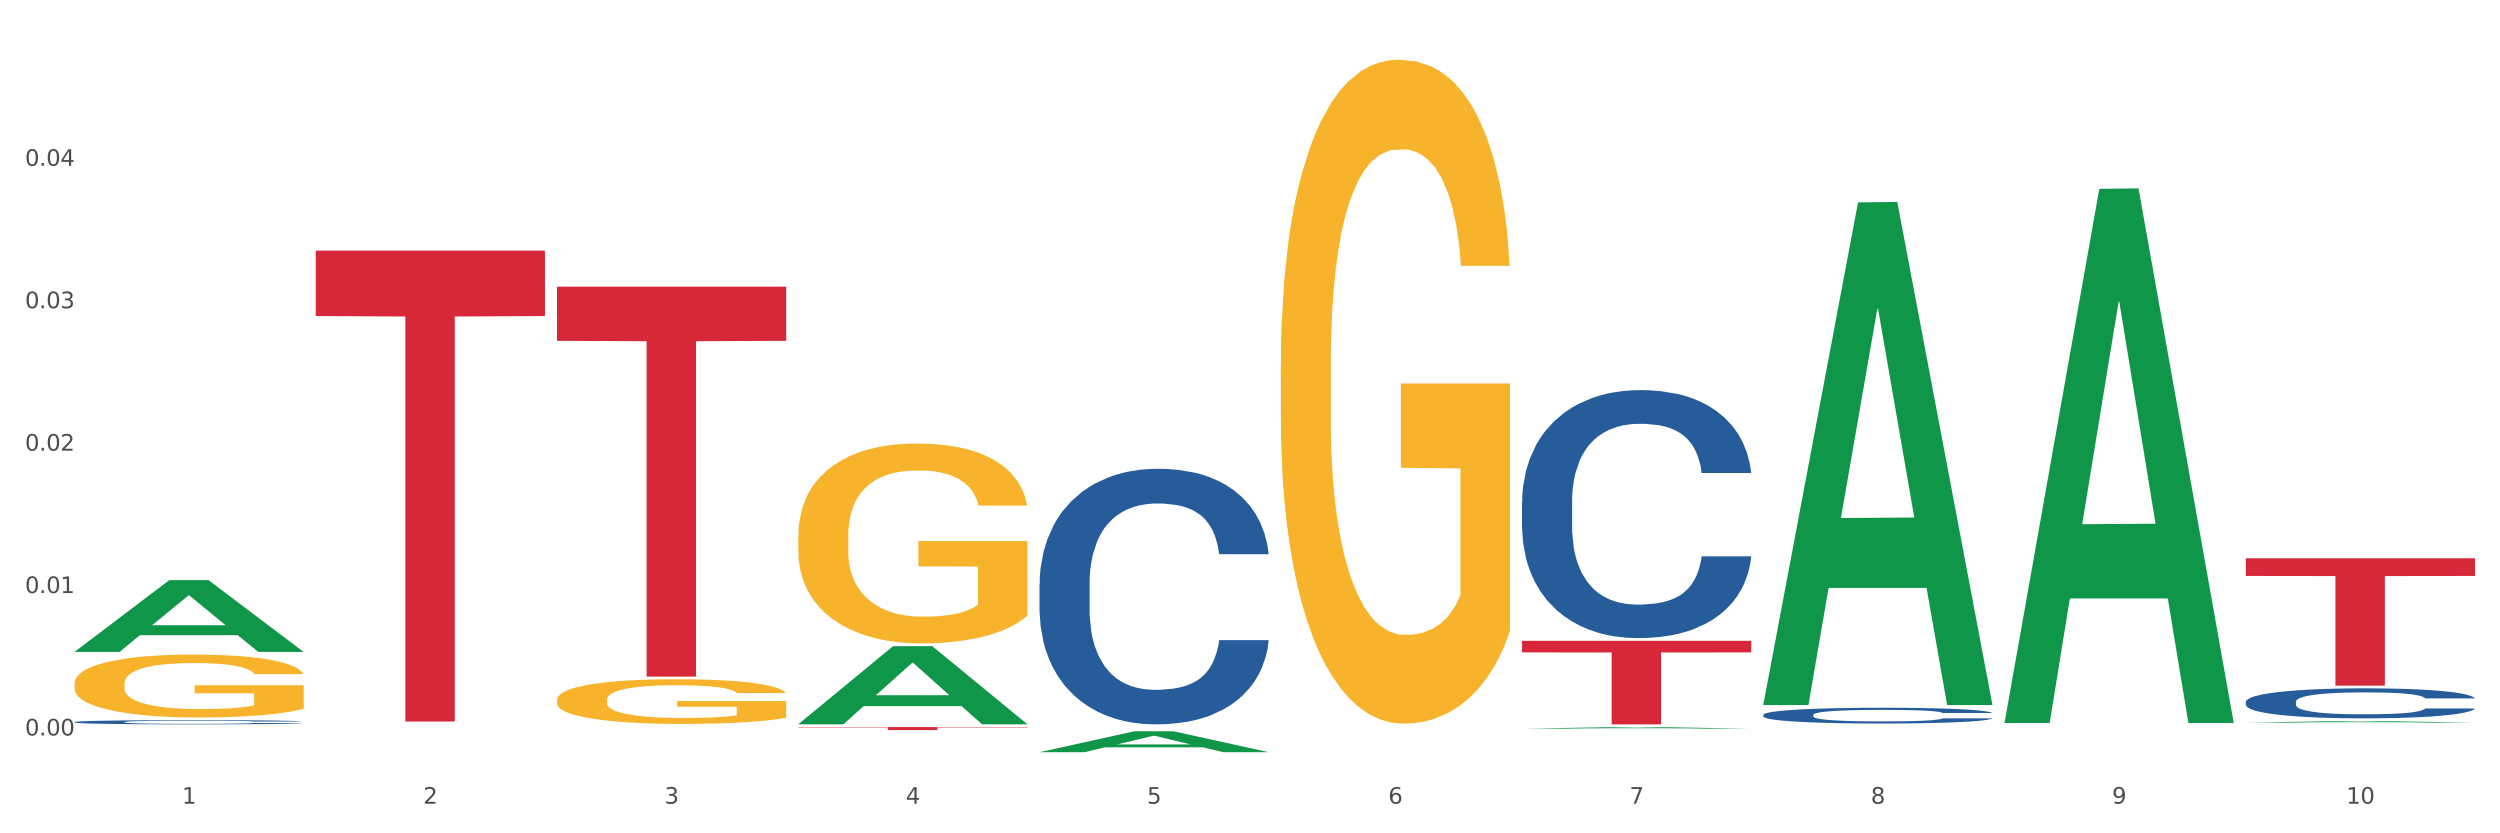 <?xml version="1.0" encoding="utf-8" standalone="no"?>
<!DOCTYPE svg PUBLIC "-//W3C//DTD SVG 1.1//EN"
  "http://www.w3.org/Graphics/SVG/1.1/DTD/svg11.dtd">
<svg xmlns:xlink="http://www.w3.org/1999/xlink" width="1080pt" height="360pt" viewBox="0 0 1080 360" xmlns="http://www.w3.org/2000/svg" version="1.1">
 <rect x="0" y="0" width="1080" height="360" fill="#333333" stroke="none"/>
 <defs>
  <style type="text/css">*{stroke-linejoin: round; stroke-linecap: butt}</style>
 </defs>
 <g id="figure_1">
  <g id="patch_1">
   <path d="M 0 360 
L 1080 360 
L 1080 0 
L 0 0 
z
" style="fill: #ffffff; stroke: #ffffff; stroke-linejoin: miter"/>
  </g>
  <g id="axes_1">
   <g id="matplotlib.axis_1">
    <g id="xtick_1">
     <g id="text_1">
      <!-- 1 -->
      <g style="fill: #4d4d4d" transform="translate(78.627 347.204) scale(0.096 -0.096)">
       <defs>
        <path id="DejaVuSans-31" d="M 794 531 
L 1825 531 
L 1825 4091 
L 703 3866 
L 703 4441 
L 1819 4666 
L 2450 4666 
L 2450 531 
L 3481 531 
L 3481 0 
L 794 0 
L 794 531 
z
" transform="scale(0.016)"/>
       </defs>
       <use xlink:href="#DejaVuSans-31"/>
      </g>
     </g>
    </g>
    <g id="xtick_2">
     <g id="text_2">
      <!-- 2 -->
      <g style="fill: #4d4d4d" transform="translate(182.851 347.204) scale(0.096 -0.096)">
       <defs>
        <path id="DejaVuSans-32" d="M 1228 531 
L 3431 531 
L 3431 0 
L 469 0 
L 469 531 
Q 828 903 1448 1529 
Q 2069 2156 2228 2338 
Q 2531 2678 2651 2914 
Q 2772 3150 2772 3378 
Q 2772 3750 2511 3984 
Q 2250 4219 1831 4219 
Q 1534 4219 1204 4116 
Q 875 4013 500 3803 
L 500 4441 
Q 881 4594 1212 4672 
Q 1544 4750 1819 4750 
Q 2544 4750 2975 4387 
Q 3406 4025 3406 3419 
Q 3406 3131 3298 2873 
Q 3191 2616 2906 2266 
Q 2828 2175 2409 1742 
Q 1991 1309 1228 531 
z
" transform="scale(0.016)"/>
       </defs>
       <use xlink:href="#DejaVuSans-32"/>
      </g>
     </g>
    </g>
    <g id="xtick_3">
     <g id="text_3">
      <!-- 3 -->
      <g style="fill: #4d4d4d" transform="translate(287.074 347.204) scale(0.096 -0.096)">
       <defs>
        <path id="DejaVuSans-33" d="M 2597 2516 
Q 3050 2419 3304 2112 
Q 3559 1806 3559 1356 
Q 3559 666 3084 287 
Q 2609 -91 1734 -91 
Q 1441 -91 1130 -33 
Q 819 25 488 141 
L 488 750 
Q 750 597 1062 519 
Q 1375 441 1716 441 
Q 2309 441 2620 675 
Q 2931 909 2931 1356 
Q 2931 1769 2642 2001 
Q 2353 2234 1838 2234 
L 1294 2234 
L 1294 2753 
L 1863 2753 
Q 2328 2753 2575 2939 
Q 2822 3125 2822 3475 
Q 2822 3834 2567 4026 
Q 2313 4219 1838 4219 
Q 1578 4219 1281 4162 
Q 984 4106 628 3988 
L 628 4550 
Q 988 4650 1302 4700 
Q 1616 4750 1894 4750 
Q 2613 4750 3031 4423 
Q 3450 4097 3450 3541 
Q 3450 3153 3228 2886 
Q 3006 2619 2597 2516 
z
" transform="scale(0.016)"/>
       </defs>
       <use xlink:href="#DejaVuSans-33"/>
      </g>
     </g>
    </g>
    <g id="xtick_4">
     <g id="text_4">
      <!-- 4 -->
      <g style="fill: #4d4d4d" transform="translate(391.298 347.204) scale(0.096 -0.096)">
       <defs>
        <path id="DejaVuSans-34" d="M 2419 4116 
L 825 1625 
L 2419 1625 
L 2419 4116 
z
M 2253 4666 
L 3047 4666 
L 3047 1625 
L 3713 1625 
L 3713 1100 
L 3047 1100 
L 3047 0 
L 2419 0 
L 2419 1100 
L 313 1100 
L 313 1709 
L 2253 4666 
z
" transform="scale(0.016)"/>
       </defs>
       <use xlink:href="#DejaVuSans-34"/>
      </g>
     </g>
    </g>
    <g id="xtick_5">
     <g id="text_5">
      <!-- 5 -->
      <g style="fill: #4d4d4d" transform="translate(495.522 347.204) scale(0.096 -0.096)">
       <defs>
        <path id="DejaVuSans-35" d="M 691 4666 
L 3169 4666 
L 3169 4134 
L 1269 4134 
L 1269 2991 
Q 1406 3038 1543 3061 
Q 1681 3084 1819 3084 
Q 2600 3084 3056 2656 
Q 3513 2228 3513 1497 
Q 3513 744 3044 326 
Q 2575 -91 1722 -91 
Q 1428 -91 1123 -41 
Q 819 9 494 109 
L 494 744 
Q 775 591 1075 516 
Q 1375 441 1709 441 
Q 2250 441 2565 725 
Q 2881 1009 2881 1497 
Q 2881 1984 2565 2268 
Q 2250 2553 1709 2553 
Q 1456 2553 1204 2497 
Q 953 2441 691 2322 
L 691 4666 
z
" transform="scale(0.016)"/>
       </defs>
       <use xlink:href="#DejaVuSans-35"/>
      </g>
     </g>
    </g>
    <g id="xtick_6">
     <g id="text_6">
      <!-- 6 -->
      <g style="fill: #4d4d4d" transform="translate(599.745 347.204) scale(0.096 -0.096)">
       <defs>
        <path id="DejaVuSans-36" d="M 2113 2584 
Q 1688 2584 1439 2293 
Q 1191 2003 1191 1497 
Q 1191 994 1439 701 
Q 1688 409 2113 409 
Q 2538 409 2786 701 
Q 3034 994 3034 1497 
Q 3034 2003 2786 2293 
Q 2538 2584 2113 2584 
z
M 3366 4563 
L 3366 3988 
Q 3128 4100 2886 4159 
Q 2644 4219 2406 4219 
Q 1781 4219 1451 3797 
Q 1122 3375 1075 2522 
Q 1259 2794 1537 2939 
Q 1816 3084 2150 3084 
Q 2853 3084 3261 2657 
Q 3669 2231 3669 1497 
Q 3669 778 3244 343 
Q 2819 -91 2113 -91 
Q 1303 -91 875 529 
Q 447 1150 447 2328 
Q 447 3434 972 4092 
Q 1497 4750 2381 4750 
Q 2619 4750 2861 4703 
Q 3103 4656 3366 4563 
z
" transform="scale(0.016)"/>
       </defs>
       <use xlink:href="#DejaVuSans-36"/>
      </g>
     </g>
    </g>
    <g id="xtick_7">
     <g id="text_7">
      <!-- 7 -->
      <g style="fill: #4d4d4d" transform="translate(703.969 347.204) scale(0.096 -0.096)">
       <defs>
        <path id="DejaVuSans-37" d="M 525 4666 
L 3525 4666 
L 3525 4397 
L 1831 0 
L 1172 0 
L 2766 4134 
L 525 4134 
L 525 4666 
z
" transform="scale(0.016)"/>
       </defs>
       <use xlink:href="#DejaVuSans-37"/>
      </g>
     </g>
    </g>
    <g id="xtick_8">
     <g id="text_8">
      <!-- 8 -->
      <g style="fill: #4d4d4d" transform="translate(808.193 347.204) scale(0.096 -0.096)">
       <defs>
        <path id="DejaVuSans-38" d="M 2034 2216 
Q 1584 2216 1326 1975 
Q 1069 1734 1069 1313 
Q 1069 891 1326 650 
Q 1584 409 2034 409 
Q 2484 409 2743 651 
Q 3003 894 3003 1313 
Q 3003 1734 2745 1975 
Q 2488 2216 2034 2216 
z
M 1403 2484 
Q 997 2584 770 2862 
Q 544 3141 544 3541 
Q 544 4100 942 4425 
Q 1341 4750 2034 4750 
Q 2731 4750 3128 4425 
Q 3525 4100 3525 3541 
Q 3525 3141 3298 2862 
Q 3072 2584 2669 2484 
Q 3125 2378 3379 2068 
Q 3634 1759 3634 1313 
Q 3634 634 3220 271 
Q 2806 -91 2034 -91 
Q 1263 -91 848 271 
Q 434 634 434 1313 
Q 434 1759 690 2068 
Q 947 2378 1403 2484 
z
M 1172 3481 
Q 1172 3119 1398 2916 
Q 1625 2713 2034 2713 
Q 2441 2713 2670 2916 
Q 2900 3119 2900 3481 
Q 2900 3844 2670 4047 
Q 2441 4250 2034 4250 
Q 1625 4250 1398 4047 
Q 1172 3844 1172 3481 
z
" transform="scale(0.016)"/>
       </defs>
       <use xlink:href="#DejaVuSans-38"/>
      </g>
     </g>
    </g>
    <g id="xtick_9">
     <g id="text_9">
      <!-- 9 -->
      <g style="fill: #4d4d4d" transform="translate(912.416 347.204) scale(0.096 -0.096)">
       <defs>
        <path id="DejaVuSans-39" d="M 703 97 
L 703 672 
Q 941 559 1184 500 
Q 1428 441 1663 441 
Q 2288 441 2617 861 
Q 2947 1281 2994 2138 
Q 2813 1869 2534 1725 
Q 2256 1581 1919 1581 
Q 1219 1581 811 2004 
Q 403 2428 403 3163 
Q 403 3881 828 4315 
Q 1253 4750 1959 4750 
Q 2769 4750 3195 4129 
Q 3622 3509 3622 2328 
Q 3622 1225 3098 567 
Q 2575 -91 1691 -91 
Q 1453 -91 1209 -44 
Q 966 3 703 97 
z
M 1959 2075 
Q 2384 2075 2632 2365 
Q 2881 2656 2881 3163 
Q 2881 3666 2632 3958 
Q 2384 4250 1959 4250 
Q 1534 4250 1286 3958 
Q 1038 3666 1038 3163 
Q 1038 2656 1286 2365 
Q 1534 2075 1959 2075 
z
" transform="scale(0.016)"/>
       </defs>
       <use xlink:href="#DejaVuSans-39"/>
      </g>
     </g>
    </g>
    <g id="xtick_10">
     <g id="text_10">
      <!-- 10 -->
      <g style="fill: #4d4d4d" transform="translate(1013.586 347.204) scale(0.096 -0.096)">
       <defs>
        <path id="DejaVuSans-30" d="M 2034 4250 
Q 1547 4250 1301 3770 
Q 1056 3291 1056 2328 
Q 1056 1369 1301 889 
Q 1547 409 2034 409 
Q 2525 409 2770 889 
Q 3016 1369 3016 2328 
Q 3016 3291 2770 3770 
Q 2525 4250 2034 4250 
z
M 2034 4750 
Q 2819 4750 3233 4129 
Q 3647 3509 3647 2328 
Q 3647 1150 3233 529 
Q 2819 -91 2034 -91 
Q 1250 -91 836 529 
Q 422 1150 422 2328 
Q 422 3509 836 4129 
Q 1250 4750 2034 4750 
z
" transform="scale(0.016)"/>
       </defs>
       <use xlink:href="#DejaVuSans-31"/>
       <use xlink:href="#DejaVuSans-30" transform="translate(63.623 0)"/>
      </g>
     </g>
    </g>
    <g id="xtick_11"/>
    <g id="xtick_12"/>
    <g id="xtick_13"/>
    <g id="xtick_14"/>
    <g id="xtick_15"/>
    <g id="xtick_16"/>
    <g id="xtick_17"/>
    <g id="xtick_18"/>
    <g id="xtick_19"/>
   </g>
   <g id="matplotlib.axis_2">
    <g id="ytick_1">
     <g id="text_11">
      <!-- 0.00 -->
      <g style="fill: #4d4d4d" transform="translate(10.8 317.728) scale(0.096 -0.096)">
       <defs>
        <path id="DejaVuSans-2e" d="M 684 794 
L 1344 794 
L 1344 0 
L 684 0 
L 684 794 
z
" transform="scale(0.016)"/>
       </defs>
       <use xlink:href="#DejaVuSans-30"/>
       <use xlink:href="#DejaVuSans-2e" transform="translate(63.623 0)"/>
       <use xlink:href="#DejaVuSans-30" transform="translate(95.41 0)"/>
       <use xlink:href="#DejaVuSans-30" transform="translate(159.033 0)"/>
      </g>
     </g>
    </g>
    <g id="ytick_2">
     <g id="text_12">
      <!-- 0.01 -->
      <g style="fill: #4d4d4d" transform="translate(10.8 256.205) scale(0.096 -0.096)">
       <use xlink:href="#DejaVuSans-30"/>
       <use xlink:href="#DejaVuSans-2e" transform="translate(63.623 0)"/>
       <use xlink:href="#DejaVuSans-30" transform="translate(95.41 0)"/>
       <use xlink:href="#DejaVuSans-31" transform="translate(159.033 0)"/>
      </g>
     </g>
    </g>
    <g id="ytick_3">
     <g id="text_13">
      <!-- 0.02 -->
      <g style="fill: #4d4d4d" transform="translate(10.8 194.682) scale(0.096 -0.096)">
       <use xlink:href="#DejaVuSans-30"/>
       <use xlink:href="#DejaVuSans-2e" transform="translate(63.623 0)"/>
       <use xlink:href="#DejaVuSans-30" transform="translate(95.41 0)"/>
       <use xlink:href="#DejaVuSans-32" transform="translate(159.033 0)"/>
      </g>
     </g>
    </g>
    <g id="ytick_4">
     <g id="text_14">
      <!-- 0.03 -->
      <g style="fill: #4d4d4d" transform="translate(10.8 133.159) scale(0.096 -0.096)">
       <use xlink:href="#DejaVuSans-30"/>
       <use xlink:href="#DejaVuSans-2e" transform="translate(63.623 0)"/>
       <use xlink:href="#DejaVuSans-30" transform="translate(95.41 0)"/>
       <use xlink:href="#DejaVuSans-33" transform="translate(159.033 0)"/>
      </g>
     </g>
    </g>
    <g id="ytick_5">
     <g id="text_15">
      <!-- 0.04 -->
      <g style="fill: #4d4d4d" transform="translate(10.8 71.637) scale(0.096 -0.096)">
       <use xlink:href="#DejaVuSans-30"/>
       <use xlink:href="#DejaVuSans-2e" transform="translate(63.623 0)"/>
       <use xlink:href="#DejaVuSans-30" transform="translate(95.41 0)"/>
       <use xlink:href="#DejaVuSans-34" transform="translate(159.033 0)"/>
      </g>
     </g>
    </g>
    <g id="ytick_6"/>
    <g id="ytick_7"/>
    <g id="ytick_8"/>
    <g id="ytick_9"/>
    <g id="ytick_10"/>
   </g>
   <g id="PolyCollection_1">
    <path d="M 32.175 281.583 
L 32.277 281.554 
L 73.107 250.633 
L 90.051 250.604 
L 131.187 281.641 
L 111.589 281.641 
L 102.709 274.414 
L 60.552 274.414 
L 60.246 274.53 
L 51.671 281.641 
L 32.175 281.641 
L 32.175 281.583 
L 65.86 270.101 
L 97.401 270.072 
L 81.783 257.22 
L 81.579 257.161 
L 81.375 257.249 
L 65.758 270.072 
L 65.86 270.101 
L 32.175 281.583 
z
" clip-path="url(#p6c37c8cdb1)" style="fill: #109648"/>
    <path d="M 240.622 123.833 
L 339.635 123.833 
L 339.635 147.242 
L 300.687 147.4 
L 300.687 292.282 
L 279.336 292.282 
L 279.336 147.4 
L 240.622 147.242 
L 240.622 123.991 
L 240.622 123.833 
z
" clip-path="url(#p6c37c8cdb1)" style="fill: #d62839"/>
    <path d="M 136.399 108.266 
L 235.411 108.266 
L 235.411 136.537 
L 196.463 136.728 
L 196.463 311.705 
L 175.112 311.705 
L 175.112 136.728 
L 136.399 136.537 
L 136.399 108.457 
L 136.399 108.266 
z
" clip-path="url(#p6c37c8cdb1)" style="fill: #d62839"/>
    <path d="M 970.188 241.157 
L 1069.2 241.157 
L 1069.2 248.807 
L 1030.252 248.859 
L 1030.252 296.209 
L 1008.901 296.209 
L 1008.901 248.859 
L 970.188 248.807 
L 970.188 241.208 
L 970.188 241.157 
z
" clip-path="url(#p6c37c8cdb1)" style="fill: #d62839"/>
    <path d="M 32.175 311.922 
L 32.292 311.92 
L 32.292 311.873 
L 32.643 311.81 
L 33.931 311.693 
L 35.569 311.605 
L 38.378 311.501 
L 39.899 311.458 
L 41.889 311.41 
L 45.985 311.331 
L 50.667 311.265 
L 53.944 311.228 
L 56.401 311.205 
L 61.902 311.163 
L 65.062 311.145 
L 68.339 311.13 
L 71.148 311.12 
L 75.829 311.108 
L 79.575 311.103 
L 83.905 311.101 
L 87.533 311.103 
L 92.331 311.11 
L 99.354 311.13 
L 102.045 311.141 
L 105.674 311.161 
L 109.419 311.188 
L 112.462 311.215 
L 115.973 311.253 
L 119.601 311.303 
L 123.112 311.366 
L 125.57 311.425 
L 127.559 311.486 
L 129.315 311.561 
L 130.602 311.643 
L 131.187 311.712 
L 109.77 311.712 
L 109.185 311.65 
L 108.014 311.583 
L 106.844 311.538 
L 105.557 311.501 
L 103.567 311.46 
L 101.811 311.433 
L 98.886 311.401 
L 96.194 311.381 
L 93.97 311.37 
L 91.278 311.36 
L 85.543 311.35 
L 81.447 311.35 
L 78.872 311.353 
L 75.712 311.361 
L 73.021 311.373 
L 69.861 311.393 
L 67.403 311.415 
L 64.945 311.443 
L 63.541 311.463 
L 61.434 311.5 
L 60.03 311.53 
L 58.157 311.581 
L 57.104 311.618 
L 55.231 311.713 
L 54.412 311.783 
L 54.061 311.832 
L 53.827 311.885 
L 53.827 312.145 
L 54.529 312.262 
L 55.114 312.312 
L 56.05 312.368 
L 57.806 312.442 
L 60.381 312.514 
L 63.072 312.565 
L 65.296 312.597 
L 67.403 312.62 
L 69.509 312.639 
L 72.084 312.655 
L 74.191 312.665 
L 77.351 312.675 
L 81.096 312.68 
L 84.022 312.68 
L 89.991 312.672 
L 92.683 312.664 
L 95.257 312.652 
L 98.066 312.634 
L 100.29 312.614 
L 101.577 312.599 
L 103.684 312.567 
L 105.322 312.534 
L 106.727 312.495 
L 107.663 312.462 
L 108.717 312.412 
L 109.536 312.355 
L 109.77 312.325 
L 131.187 312.325 
L 130.719 312.385 
L 129.9 312.443 
L 128.262 312.522 
L 126.974 312.567 
L 124.985 312.622 
L 122.878 312.669 
L 119.952 312.72 
L 117.26 312.759 
L 114.451 312.792 
L 111.408 312.822 
L 105.908 312.864 
L 103.918 312.875 
L 99.705 312.895 
L 96.428 312.907 
L 91.629 312.919 
L 86.714 312.925 
L 81.564 312.927 
L 77 312.924 
L 71.967 312.914 
L 68.807 312.904 
L 65.296 312.889 
L 61.2 312.865 
L 57.338 312.837 
L 53.71 312.804 
L 50.316 312.765 
L 47.156 312.722 
L 43.059 312.65 
L 40.016 312.58 
L 37.793 312.515 
L 36.271 312.46 
L 34.75 312.39 
L 33.931 312.342 
L 32.643 312.225 
L 32.175 312.117 
L 32.175 311.922 
z
" clip-path="url(#p6c37c8cdb1)" style="fill: #255c99"/>
    <path d="M 449.069 252.122 
L 449.187 252.021 
L 449.187 249.197 
L 449.538 245.366 
L 450.825 238.307 
L 452.464 232.962 
L 455.272 226.711 
L 456.794 224.089 
L 458.783 221.164 
L 462.88 216.425 
L 467.561 212.392 
L 470.838 210.173 
L 473.296 208.761 
L 478.797 206.24 
L 481.957 205.131 
L 485.234 204.224 
L 488.042 203.619 
L 492.724 202.913 
L 496.469 202.61 
L 500.799 202.509 
L 504.427 202.61 
L 509.226 203.014 
L 516.248 204.224 
L 518.94 204.93 
L 522.568 206.14 
L 526.313 207.753 
L 529.356 209.366 
L 532.867 211.686 
L 536.495 214.711 
L 540.006 218.543 
L 542.464 222.072 
L 544.454 225.803 
L 546.209 230.341 
L 547.497 235.282 
L 548.082 239.416 
L 526.664 239.416 
L 526.079 235.685 
L 524.909 231.652 
L 523.738 228.929 
L 522.451 226.711 
L 520.461 224.19 
L 518.706 222.576 
L 515.78 220.66 
L 513.088 219.45 
L 510.864 218.744 
L 508.173 218.139 
L 502.438 217.534 
L 498.342 217.534 
L 495.767 217.736 
L 492.607 218.24 
L 489.915 218.946 
L 486.755 220.156 
L 484.297 221.467 
L 481.84 223.181 
L 480.435 224.391 
L 478.328 226.61 
L 476.924 228.425 
L 475.051 231.551 
L 473.998 233.769 
L 472.126 239.517 
L 471.306 243.752 
L 470.955 246.676 
L 470.721 249.903 
L 470.721 265.634 
L 471.423 272.693 
L 472.009 275.718 
L 472.945 279.146 
L 474.7 283.583 
L 477.275 287.919 
L 479.967 291.045 
L 482.191 292.961 
L 484.297 294.373 
L 486.404 295.482 
L 488.979 296.49 
L 491.085 297.095 
L 494.245 297.7 
L 497.991 298.003 
L 500.916 298.003 
L 506.885 297.499 
L 509.577 296.995 
L 512.152 296.289 
L 514.961 295.18 
L 517.184 293.969 
L 518.472 293.062 
L 520.578 291.146 
L 522.217 289.129 
L 523.621 286.81 
L 524.558 284.793 
L 525.611 281.768 
L 526.43 278.34 
L 526.664 276.524 
L 548.082 276.524 
L 547.614 280.155 
L 546.795 283.684 
L 545.156 288.423 
L 543.869 291.146 
L 541.879 294.474 
L 539.772 297.297 
L 536.846 300.423 
L 534.155 302.742 
L 531.346 304.759 
L 528.303 306.574 
L 522.802 309.095 
L 520.813 309.801 
L 516.599 311.011 
L 513.322 311.717 
L 508.524 312.423 
L 503.608 312.826 
L 498.459 312.927 
L 493.894 312.725 
L 488.862 312.12 
L 485.702 311.515 
L 482.191 310.608 
L 478.094 309.196 
L 474.232 307.482 
L 470.604 305.465 
L 467.21 303.146 
L 464.05 300.524 
L 459.954 296.188 
L 456.911 291.953 
L 454.687 288.02 
L 453.166 284.692 
L 451.644 280.457 
L 450.825 277.533 
L 449.538 270.474 
L 449.069 263.92 
L 449.069 252.122 
z
" clip-path="url(#p6c37c8cdb1)" style="fill: #255c99"/>
    <path d="M 657.517 216.664 
L 657.634 216.566 
L 657.634 213.827 
L 657.985 210.109 
L 659.272 203.259 
L 660.911 198.074 
L 663.72 192.007 
L 665.241 189.463 
L 667.231 186.626 
L 671.327 182.027 
L 676.008 178.113 
L 679.285 175.96 
L 681.743 174.591 
L 687.244 172.144 
L 690.404 171.068 
L 693.681 170.187 
L 696.49 169.6 
L 701.171 168.915 
L 704.916 168.622 
L 709.247 168.524 
L 712.875 168.622 
L 717.673 169.013 
L 724.695 170.187 
L 727.387 170.872 
L 731.015 172.047 
L 734.76 173.612 
L 737.803 175.178 
L 741.314 177.428 
L 744.943 180.363 
L 748.454 184.082 
L 750.911 187.506 
L 752.901 191.127 
L 754.657 195.53 
L 755.944 200.324 
L 756.529 204.336 
L 735.112 204.336 
L 734.526 200.715 
L 733.356 196.802 
L 732.186 194.16 
L 730.898 192.007 
L 728.909 189.561 
L 727.153 187.995 
L 724.227 186.136 
L 721.535 184.962 
L 719.312 184.277 
L 716.62 183.69 
L 710.885 183.103 
L 706.789 183.103 
L 704.214 183.299 
L 701.054 183.788 
L 698.362 184.473 
L 695.202 185.647 
L 692.745 186.919 
L 690.287 188.583 
L 688.882 189.757 
L 686.776 191.909 
L 685.371 193.671 
L 683.499 196.704 
L 682.445 198.856 
L 680.573 204.434 
L 679.754 208.543 
L 679.402 211.381 
L 679.168 214.512 
L 679.168 229.776 
L 679.871 236.625 
L 680.456 239.56 
L 681.392 242.887 
L 683.148 247.192 
L 685.722 251.4 
L 688.414 254.433 
L 690.638 256.292 
L 692.745 257.662 
L 694.851 258.738 
L 697.426 259.717 
L 699.533 260.304 
L 702.693 260.891 
L 706.438 261.184 
L 709.364 261.184 
L 715.332 260.695 
L 718.024 260.206 
L 720.599 259.521 
L 723.408 258.445 
L 725.632 257.27 
L 726.919 256.39 
L 729.026 254.531 
L 730.664 252.574 
L 732.069 250.323 
L 733.005 248.366 
L 734.058 245.431 
L 734.877 242.104 
L 735.112 240.343 
L 756.529 240.343 
L 756.061 243.866 
L 755.242 247.29 
L 753.603 251.889 
L 752.316 254.531 
L 750.326 257.76 
L 748.22 260.499 
L 745.294 263.533 
L 742.602 265.783 
L 739.793 267.74 
L 736.75 269.501 
L 731.249 271.947 
L 729.26 272.632 
L 725.046 273.806 
L 721.769 274.491 
L 716.971 275.176 
L 712.055 275.568 
L 706.906 275.665 
L 702.341 275.47 
L 697.309 274.883 
L 694.149 274.296 
L 690.638 273.415 
L 686.542 272.045 
L 682.679 270.382 
L 679.051 268.425 
L 675.657 266.174 
L 672.497 263.63 
L 668.401 259.423 
L 665.358 255.313 
L 663.134 251.497 
L 661.613 248.269 
L 660.091 244.159 
L 659.272 241.322 
L 657.985 234.472 
L 657.517 228.112 
L 657.517 216.664 
z
" clip-path="url(#p6c37c8cdb1)" style="fill: #255c99"/>
    <path d="M 761.74 308.809 
L 761.857 308.803 
L 761.857 308.629 
L 762.208 308.392 
L 763.496 307.957 
L 765.134 307.628 
L 767.943 307.242 
L 769.465 307.081 
L 771.454 306.9 
L 775.551 306.608 
L 780.232 306.359 
L 783.509 306.223 
L 785.967 306.136 
L 791.467 305.98 
L 794.627 305.912 
L 797.904 305.856 
L 800.713 305.819 
L 805.395 305.775 
L 809.14 305.756 
L 813.47 305.75 
L 817.098 305.756 
L 821.897 305.781 
L 828.919 305.856 
L 831.611 305.899 
L 835.239 305.974 
L 838.984 306.073 
L 842.027 306.173 
L 845.538 306.316 
L 849.166 306.502 
L 852.677 306.739 
L 855.135 306.956 
L 857.125 307.186 
L 858.88 307.466 
L 860.168 307.771 
L 860.753 308.026 
L 839.335 308.026 
L 838.75 307.796 
L 837.58 307.547 
L 836.409 307.379 
L 835.122 307.242 
L 833.132 307.087 
L 831.377 306.987 
L 828.451 306.869 
L 825.759 306.795 
L 823.535 306.751 
L 820.843 306.714 
L 815.109 306.676 
L 811.012 306.676 
L 808.438 306.689 
L 805.278 306.72 
L 802.586 306.764 
L 799.426 306.838 
L 796.968 306.919 
L 794.51 307.025 
L 793.106 307.099 
L 790.999 307.236 
L 789.595 307.348 
L 787.722 307.541 
L 786.669 307.677 
L 784.796 308.032 
L 783.977 308.293 
L 783.626 308.473 
L 783.392 308.672 
L 783.392 309.642 
L 784.094 310.077 
L 784.679 310.264 
L 785.616 310.475 
L 787.371 310.749 
L 789.946 311.016 
L 792.638 311.209 
L 794.862 311.327 
L 796.968 311.414 
L 799.075 311.482 
L 801.65 311.544 
L 803.756 311.582 
L 806.916 311.619 
L 810.661 311.638 
L 813.587 311.638 
L 819.556 311.607 
L 822.248 311.575 
L 824.823 311.532 
L 827.632 311.464 
L 829.855 311.389 
L 831.143 311.333 
L 833.249 311.215 
L 834.888 311.091 
L 836.292 310.948 
L 837.229 310.823 
L 838.282 310.637 
L 839.101 310.425 
L 839.335 310.313 
L 860.753 310.313 
L 860.285 310.537 
L 859.465 310.755 
L 857.827 311.047 
L 856.539 311.215 
L 854.55 311.42 
L 852.443 311.594 
L 849.517 311.787 
L 846.825 311.93 
L 844.017 312.054 
L 840.974 312.166 
L 835.473 312.321 
L 833.483 312.365 
L 829.27 312.44 
L 825.993 312.483 
L 821.195 312.527 
L 816.279 312.552 
L 811.13 312.558 
L 806.565 312.545 
L 801.533 312.508 
L 798.373 312.471 
L 794.862 312.415 
L 790.765 312.328 
L 786.903 312.222 
L 783.275 312.098 
L 779.881 311.955 
L 776.721 311.793 
L 772.625 311.526 
L 769.582 311.265 
L 767.358 311.022 
L 765.837 310.817 
L 764.315 310.556 
L 763.496 310.376 
L 762.208 309.94 
L 761.74 309.536 
L 761.74 308.809 
z
" clip-path="url(#p6c37c8cdb1)" style="fill: #255c99"/>
    <path d="M 970.188 303.186 
L 970.305 303.174 
L 970.305 302.843 
L 970.656 302.393 
L 971.943 301.564 
L 973.582 300.937 
L 976.39 300.203 
L 977.912 299.895 
L 979.902 299.552 
L 983.998 298.995 
L 988.679 298.522 
L 991.956 298.261 
L 994.414 298.096 
L 999.915 297.8 
L 1003.075 297.67 
L 1006.352 297.563 
L 1009.161 297.492 
L 1013.842 297.409 
L 1017.587 297.374 
L 1021.917 297.362 
L 1025.546 297.374 
L 1030.344 297.421 
L 1037.366 297.563 
L 1040.058 297.646 
L 1043.686 297.788 
L 1047.431 297.977 
L 1050.474 298.167 
L 1053.985 298.439 
L 1057.613 298.794 
L 1061.125 299.244 
L 1063.582 299.658 
L 1065.572 300.096 
L 1067.327 300.629 
L 1068.615 301.209 
L 1069.2 301.694 
L 1047.782 301.694 
L 1047.197 301.256 
L 1046.027 300.783 
L 1044.857 300.463 
L 1043.569 300.203 
L 1041.58 299.907 
L 1039.824 299.718 
L 1036.898 299.493 
L 1034.206 299.351 
L 1031.983 299.268 
L 1029.291 299.197 
L 1023.556 299.126 
L 1019.46 299.126 
L 1016.885 299.149 
L 1013.725 299.208 
L 1011.033 299.291 
L 1007.873 299.433 
L 1005.415 299.587 
L 1002.958 299.789 
L 1001.553 299.931 
L 999.447 300.191 
L 998.042 300.404 
L 996.17 300.771 
L 995.116 301.031 
L 993.244 301.706 
L 992.424 302.203 
L 992.073 302.547 
L 991.839 302.925 
L 991.839 304.772 
L 992.541 305.601 
L 993.127 305.956 
L 994.063 306.358 
L 995.818 306.879 
L 998.393 307.388 
L 1001.085 307.755 
L 1003.309 307.98 
L 1005.415 308.146 
L 1007.522 308.276 
L 1010.097 308.394 
L 1012.203 308.465 
L 1015.363 308.537 
L 1019.109 308.572 
L 1022.035 308.572 
L 1028.003 308.513 
L 1030.695 308.454 
L 1033.27 308.371 
L 1036.079 308.241 
L 1038.303 308.099 
L 1039.59 307.992 
L 1041.697 307.767 
L 1043.335 307.53 
L 1044.739 307.258 
L 1045.676 307.021 
L 1046.729 306.666 
L 1047.548 306.264 
L 1047.782 306.051 
L 1069.2 306.051 
L 1068.732 306.477 
L 1067.913 306.891 
L 1066.274 307.447 
L 1064.987 307.767 
L 1062.997 308.158 
L 1060.89 308.489 
L 1057.965 308.856 
L 1055.273 309.128 
L 1052.464 309.365 
L 1049.421 309.578 
L 1043.92 309.874 
L 1041.931 309.957 
L 1037.717 310.099 
L 1034.44 310.182 
L 1029.642 310.265 
L 1024.726 310.312 
L 1019.577 310.324 
L 1015.012 310.3 
L 1009.98 310.229 
L 1006.82 310.158 
L 1003.309 310.052 
L 999.212 309.886 
L 995.35 309.685 
L 991.722 309.448 
L 988.328 309.176 
L 985.168 308.868 
L 981.072 308.359 
L 978.029 307.862 
L 975.805 307.4 
L 974.284 307.009 
L 972.762 306.512 
L 971.943 306.169 
L 970.656 305.34 
L 970.188 304.571 
L 970.188 303.186 
z
" clip-path="url(#p6c37c8cdb1)" style="fill: #255c99"/>
    <path d="M 344.846 314.08 
L 443.858 314.08 
L 443.858 314.262 
L 404.91 314.263 
L 404.91 315.389 
L 383.559 315.389 
L 383.559 314.263 
L 344.846 314.262 
L 344.846 314.082 
L 344.846 314.08 
z
" clip-path="url(#p6c37c8cdb1)" style="fill: #d62839"/>
    <path d="M 553.293 158.334 
L 553.41 158.072 
L 553.41 148.64 
L 553.644 140.518 
L 554.813 120.867 
L 556.566 104.623 
L 557.852 95.977 
L 559.138 88.903 
L 560.658 81.828 
L 562.528 74.492 
L 565.918 63.75 
L 568.022 58.248 
L 570.594 52.484 
L 575.27 44.1 
L 578.66 39.384 
L 582.167 35.454 
L 587.895 30.738 
L 591.636 28.642 
L 595.61 27.07 
L 600.403 26.022 
L 604.027 25.759 
L 611.976 26.546 
L 618.756 28.904 
L 622.029 30.738 
L 626.237 33.882 
L 628.458 35.978 
L 632.082 40.17 
L 635.823 45.672 
L 638.395 50.388 
L 642.252 59.296 
L 645.175 68.204 
L 647.863 79.208 
L 649.266 86.807 
L 650.318 93.881 
L 651.253 102.003 
L 652.189 114.841 
L 631.147 114.841 
L 630.329 105.671 
L 629.043 97.025 
L 627.173 88.641 
L 625.536 83.401 
L 622.73 76.85 
L 620.159 72.658 
L 617.47 69.514 
L 614.197 66.894 
L 611.625 65.584 
L 608.001 64.536 
L 600.87 64.798 
L 596.078 66.894 
L 592.805 69.514 
L 590.7 71.872 
L 588.83 74.492 
L 586.726 78.16 
L 584.271 83.663 
L 582.518 88.641 
L 580.764 94.929 
L 579.361 101.217 
L 578.075 108.553 
L 577.023 116.413 
L 576.205 124.535 
L 575.504 134.491 
L 574.919 150.998 
L 574.919 186.892 
L 575.153 195.014 
L 575.737 205.757 
L 576.439 213.879 
L 577.608 223.573 
L 578.66 230.123 
L 580.647 239.555 
L 582.868 247.415 
L 584.622 252.393 
L 586.375 256.586 
L 589.415 262.35 
L 592.805 267.066 
L 595.727 269.948 
L 599.702 272.568 
L 602.39 273.616 
L 604.728 274.14 
L 610.456 274.14 
L 614.548 273.354 
L 619.107 271.52 
L 622.613 269.162 
L 625.536 266.28 
L 628.809 261.564 
L 630.913 257.11 
L 630.913 202.351 
L 605.196 202.089 
L 605.196 165.67 
L 652.306 165.67 
L 652.306 272.568 
L 650.318 278.07 
L 648.097 283.048 
L 645.759 287.502 
L 642.252 293.004 
L 638.044 298.244 
L 634.303 301.912 
L 630.329 305.056 
L 625.653 307.938 
L 619.574 310.558 
L 615.833 311.606 
L 611.158 312.393 
L 605.663 312.655 
L 600.87 312.13 
L 596.195 310.82 
L 591.285 308.462 
L 586.492 305.056 
L 582.868 301.65 
L 579.244 297.458 
L 575.387 291.956 
L 572.347 286.716 
L 570.009 282 
L 567.438 275.974 
L 564.632 268.114 
L 562.528 261.04 
L 560.658 253.703 
L 558.67 244.271 
L 557.268 236.149 
L 555.865 225.931 
L 555.047 218.333 
L 554.111 206.543 
L 553.41 190.036 
L 553.293 158.334 
z
" clip-path="url(#p6c37c8cdb1)" style="fill: #f7b32b"/>
    <path d="M 344.846 231.515 
L 344.963 231.436 
L 344.963 228.597 
L 345.197 226.152 
L 346.366 220.236 
L 348.119 215.346 
L 349.405 212.743 
L 350.691 210.614 
L 352.21 208.484 
L 354.081 206.276 
L 357.471 203.042 
L 359.575 201.386 
L 362.147 199.651 
L 366.823 197.127 
L 370.213 195.707 
L 373.72 194.524 
L 379.448 193.104 
L 383.188 192.473 
L 387.163 192 
L 391.956 191.685 
L 395.579 191.606 
L 403.529 191.842 
L 410.309 192.552 
L 413.582 193.104 
L 417.79 194.051 
L 420.011 194.682 
L 423.635 195.944 
L 427.376 197.6 
L 429.947 199.02 
L 433.805 201.701 
L 436.728 204.383 
L 439.416 207.696 
L 440.819 209.983 
L 441.871 212.112 
L 442.806 214.557 
L 443.741 218.422 
L 422.7 218.422 
L 421.882 215.662 
L 420.596 213.059 
L 418.725 210.535 
L 417.089 208.957 
L 414.283 206.986 
L 411.711 205.724 
L 409.023 204.777 
L 405.75 203.989 
L 403.178 203.594 
L 399.554 203.279 
L 392.423 203.358 
L 387.63 203.989 
L 384.357 204.777 
L 382.253 205.487 
L 380.383 206.276 
L 378.279 207.38 
L 375.824 209.036 
L 374.07 210.535 
L 372.317 212.428 
L 370.914 214.321 
L 369.628 216.529 
L 368.576 218.895 
L 367.758 221.34 
L 367.056 224.337 
L 366.472 229.306 
L 366.472 240.112 
L 366.706 242.557 
L 367.29 245.791 
L 367.992 248.236 
L 369.161 251.154 
L 370.213 253.126 
L 372.2 255.965 
L 374.421 258.331 
L 376.174 259.83 
L 377.928 261.092 
L 380.967 262.827 
L 384.357 264.247 
L 387.28 265.114 
L 391.254 265.903 
L 393.943 266.218 
L 396.281 266.376 
L 402.009 266.376 
L 406.1 266.14 
L 410.659 265.587 
L 414.166 264.878 
L 417.089 264.01 
L 420.362 262.59 
L 422.466 261.249 
L 422.466 244.765 
L 396.748 244.686 
L 396.748 233.723 
L 443.858 233.723 
L 443.858 265.903 
L 441.871 267.559 
L 439.65 269.058 
L 437.312 270.399 
L 433.805 272.055 
L 429.597 273.632 
L 425.856 274.737 
L 421.882 275.683 
L 417.206 276.551 
L 411.127 277.339 
L 407.386 277.655 
L 402.71 277.891 
L 397.216 277.97 
L 392.423 277.813 
L 387.747 277.418 
L 382.838 276.708 
L 378.045 275.683 
L 374.421 274.658 
L 370.797 273.396 
L 366.94 271.739 
L 363.9 270.162 
L 361.562 268.742 
L 358.99 266.928 
L 356.185 264.562 
L 354.081 262.433 
L 352.21 260.224 
L 350.223 257.385 
L 348.82 254.94 
L 347.418 251.864 
L 346.599 249.576 
L 345.664 246.027 
L 344.963 241.058 
L 344.846 231.515 
z
" clip-path="url(#p6c37c8cdb1)" style="fill: #f7b32b"/>
    <path d="M 240.622 302.352 
L 240.739 302.335 
L 240.739 301.7 
L 240.973 301.154 
L 242.142 299.832 
L 243.895 298.74 
L 245.181 298.158 
L 246.467 297.682 
L 247.987 297.207 
L 249.857 296.713 
L 253.247 295.991 
L 255.351 295.62 
L 257.923 295.233 
L 262.599 294.669 
L 265.989 294.352 
L 269.496 294.087 
L 275.224 293.77 
L 278.965 293.629 
L 282.939 293.523 
L 287.732 293.453 
L 291.356 293.435 
L 299.305 293.488 
L 306.085 293.647 
L 309.358 293.77 
L 313.566 293.981 
L 315.788 294.122 
L 319.411 294.404 
L 323.152 294.775 
L 325.724 295.092 
L 329.581 295.691 
L 332.504 296.29 
L 335.193 297.03 
L 336.595 297.541 
L 337.647 298.017 
L 338.583 298.563 
L 339.518 299.427 
L 318.476 299.427 
L 317.658 298.81 
L 316.372 298.229 
L 314.502 297.665 
L 312.865 297.312 
L 310.06 296.872 
L 307.488 296.59 
L 304.799 296.378 
L 301.526 296.202 
L 298.954 296.114 
L 295.33 296.043 
L 288.2 296.061 
L 283.407 296.202 
L 280.134 296.378 
L 278.03 296.537 
L 276.159 296.713 
L 274.055 296.96 
L 271.6 297.33 
L 269.847 297.665 
L 268.093 298.088 
L 266.69 298.511 
L 265.405 299.004 
L 264.352 299.533 
L 263.534 300.079 
L 262.833 300.749 
L 262.248 301.859 
L 262.248 304.273 
L 262.482 304.82 
L 263.067 305.542 
L 263.768 306.089 
L 264.937 306.741 
L 265.989 307.181 
L 267.976 307.816 
L 270.197 308.344 
L 271.951 308.679 
L 273.704 308.961 
L 276.744 309.349 
L 280.134 309.666 
L 283.056 309.86 
L 287.031 310.036 
L 289.719 310.107 
L 292.057 310.142 
L 297.785 310.142 
L 301.877 310.089 
L 306.436 309.966 
L 309.943 309.807 
L 312.865 309.613 
L 316.138 309.296 
L 318.242 308.996 
L 318.242 305.313 
L 292.525 305.295 
L 292.525 302.846 
L 339.635 302.846 
L 339.635 310.036 
L 337.647 310.406 
L 335.426 310.741 
L 333.088 311.041 
L 329.581 311.411 
L 325.373 311.763 
L 321.632 312.01 
L 317.658 312.221 
L 312.982 312.415 
L 306.903 312.591 
L 303.163 312.662 
L 298.487 312.715 
L 292.992 312.732 
L 288.2 312.697 
L 283.524 312.609 
L 278.614 312.45 
L 273.821 312.221 
L 270.197 311.992 
L 266.574 311.71 
L 262.716 311.34 
L 259.677 310.988 
L 257.339 310.671 
L 254.767 310.265 
L 251.961 309.736 
L 249.857 309.261 
L 247.987 308.767 
L 246 308.133 
L 244.597 307.586 
L 243.194 306.899 
L 242.376 306.388 
L 241.441 305.595 
L 240.739 304.485 
L 240.622 302.352 
z
" clip-path="url(#p6c37c8cdb1)" style="fill: #f7b32b"/>
    <path d="M 32.175 295.342 
L 32.292 295.317 
L 32.292 294.425 
L 32.526 293.656 
L 33.695 291.796 
L 35.448 290.259 
L 36.734 289.44 
L 38.02 288.771 
L 39.54 288.101 
L 41.41 287.407 
L 44.8 286.39 
L 46.904 285.869 
L 49.476 285.324 
L 54.152 284.53 
L 57.542 284.084 
L 61.049 283.712 
L 66.777 283.266 
L 70.517 283.067 
L 74.492 282.918 
L 79.285 282.819 
L 82.909 282.794 
L 90.858 282.869 
L 97.638 283.092 
L 100.911 283.266 
L 105.119 283.563 
L 107.34 283.762 
L 110.964 284.158 
L 114.705 284.679 
L 117.277 285.125 
L 121.134 285.969 
L 124.057 286.812 
L 126.745 287.853 
L 128.148 288.572 
L 129.2 289.242 
L 130.135 290.011 
L 131.071 291.226 
L 110.029 291.226 
L 109.211 290.358 
L 107.925 289.539 
L 106.054 288.746 
L 104.418 288.25 
L 101.612 287.63 
L 99.041 287.233 
L 96.352 286.936 
L 93.079 286.688 
L 90.507 286.564 
L 86.883 286.465 
L 79.752 286.489 
L 74.96 286.688 
L 71.686 286.936 
L 69.582 287.159 
L 67.712 287.407 
L 65.608 287.754 
L 63.153 288.275 
L 61.399 288.746 
L 59.646 289.341 
L 58.243 289.936 
L 56.957 290.631 
L 55.905 291.374 
L 55.087 292.143 
L 54.386 293.086 
L 53.801 294.648 
L 53.801 298.045 
L 54.035 298.814 
L 54.619 299.831 
L 55.321 300.599 
L 56.49 301.517 
L 57.542 302.137 
L 59.529 303.029 
L 61.75 303.773 
L 63.504 304.245 
L 65.257 304.641 
L 68.296 305.187 
L 71.686 305.633 
L 74.609 305.906 
L 78.583 306.154 
L 81.272 306.253 
L 83.61 306.303 
L 89.338 306.303 
L 93.429 306.228 
L 97.988 306.055 
L 101.495 305.832 
L 104.418 305.559 
L 107.691 305.112 
L 109.795 304.691 
L 109.795 299.508 
L 84.078 299.483 
L 84.078 296.036 
L 131.187 296.036 
L 131.187 306.154 
L 129.2 306.675 
L 126.979 307.146 
L 124.641 307.567 
L 121.134 308.088 
L 116.926 308.584 
L 113.185 308.931 
L 109.211 309.229 
L 104.535 309.502 
L 98.456 309.75 
L 94.715 309.849 
L 90.039 309.923 
L 84.545 309.948 
L 79.752 309.898 
L 75.076 309.774 
L 70.167 309.551 
L 65.374 309.229 
L 61.75 308.907 
L 58.126 308.51 
L 54.269 307.989 
L 51.229 307.493 
L 48.891 307.047 
L 46.32 306.476 
L 43.514 305.732 
L 41.41 305.063 
L 39.54 304.369 
L 37.552 303.476 
L 36.15 302.707 
L 34.747 301.74 
L 33.928 301.021 
L 32.993 299.905 
L 32.292 298.343 
L 32.175 295.342 
z
" clip-path="url(#p6c37c8cdb1)" style="fill: #f7b32b"/>
    <path d="M 657.517 276.819 
L 756.529 276.819 
L 756.529 281.837 
L 717.581 281.871 
L 717.581 312.927 
L 696.23 312.927 
L 696.23 281.871 
L 657.517 281.837 
L 657.517 276.853 
L 657.517 276.819 
z
" clip-path="url(#p6c37c8cdb1)" style="fill: #d62839"/>
    <path d="M 344.846 312.841 
L 344.948 312.809 
L 385.778 279.155 
L 402.722 279.124 
L 443.858 312.904 
L 424.26 312.904 
L 415.379 305.038 
L 373.223 305.038 
L 372.916 305.165 
L 364.342 312.904 
L 344.846 312.904 
L 344.846 312.841 
L 378.53 300.343 
L 410.072 300.312 
L 394.454 286.324 
L 394.25 286.26 
L 394.046 286.355 
L 378.428 300.312 
L 378.53 300.343 
L 344.846 312.841 
z
" clip-path="url(#p6c37c8cdb1)" style="fill: #109648"/>
    <path d="M 449.069 324.933 
L 449.172 324.924 
L 490.001 315.913 
L 506.946 315.904 
L 548.082 324.95 
L 528.484 324.95 
L 519.603 322.843 
L 477.446 322.843 
L 477.14 322.877 
L 468.566 324.95 
L 449.069 324.95 
L 449.069 324.933 
L 482.754 321.586 
L 514.295 321.578 
L 498.678 317.832 
L 498.474 317.815 
L 498.269 317.841 
L 482.652 321.578 
L 482.754 321.586 
L 449.069 324.933 
z
" clip-path="url(#p6c37c8cdb1)" style="fill: #109648"/>
    <path d="M 657.517 314.796 
L 657.619 314.796 
L 698.449 314.081 
L 715.393 314.08 
L 756.529 314.798 
L 736.931 314.798 
L 728.05 314.631 
L 685.893 314.631 
L 685.587 314.633 
L 677.013 314.798 
L 657.517 314.798 
L 657.517 314.796 
L 691.201 314.531 
L 722.742 314.53 
L 707.125 314.233 
L 706.921 314.232 
L 706.717 314.234 
L 691.099 314.53 
L 691.201 314.531 
L 657.517 314.796 
z
" clip-path="url(#p6c37c8cdb1)" style="fill: #109648"/>
    <path d="M 761.74 304.189 
L 761.842 303.985 
L 802.672 87.429 
L 819.617 87.225 
L 860.753 304.597 
L 841.154 304.597 
L 832.274 253.979 
L 790.117 253.979 
L 789.811 254.795 
L 781.237 304.597 
L 761.74 304.597 
L 761.74 304.189 
L 795.425 223.771 
L 826.966 223.567 
L 811.349 133.557 
L 811.144 133.149 
L 810.94 133.761 
L 795.323 223.567 
L 795.425 223.771 
L 761.74 304.189 
z
" clip-path="url(#p6c37c8cdb1)" style="fill: #109648"/>
    <path d="M 865.964 311.9 
L 866.066 311.684 
L 906.896 81.588 
L 923.84 81.371 
L 964.976 312.334 
L 945.378 312.334 
L 936.498 258.551 
L 894.341 258.551 
L 894.034 259.419 
L 885.46 312.334 
L 865.964 312.334 
L 865.964 311.9 
L 899.649 226.455 
L 931.19 226.238 
L 915.572 130.6 
L 915.368 130.166 
L 915.164 130.817 
L 899.547 226.238 
L 899.649 226.455 
L 865.964 311.9 
z
" clip-path="url(#p6c37c8cdb1)" style="fill: #109648"/>
    <path d="M 970.188 312.193 
L 970.29 312.192 
L 1011.12 311.478 
L 1028.064 311.477 
L 1069.2 312.194 
L 1049.602 312.194 
L 1040.721 312.027 
L 998.564 312.027 
L 998.258 312.03 
L 989.684 312.194 
L 970.188 312.194 
L 970.188 312.193 
L 1003.872 311.928 
L 1035.413 311.927 
L 1019.796 311.63 
L 1019.592 311.629 
L 1019.388 311.631 
L 1003.77 311.927 
L 1003.872 311.928 
L 970.188 312.193 
z
" clip-path="url(#p6c37c8cdb1)" style="fill: #109648"/>
   </g>
  </g>
 </g>
 <defs>
  <clipPath id="p6c37c8cdb1">
   <rect x="32.175" y="10.8" width="1037.025" height="329.109"/>
  </clipPath>
 </defs>
</svg>
